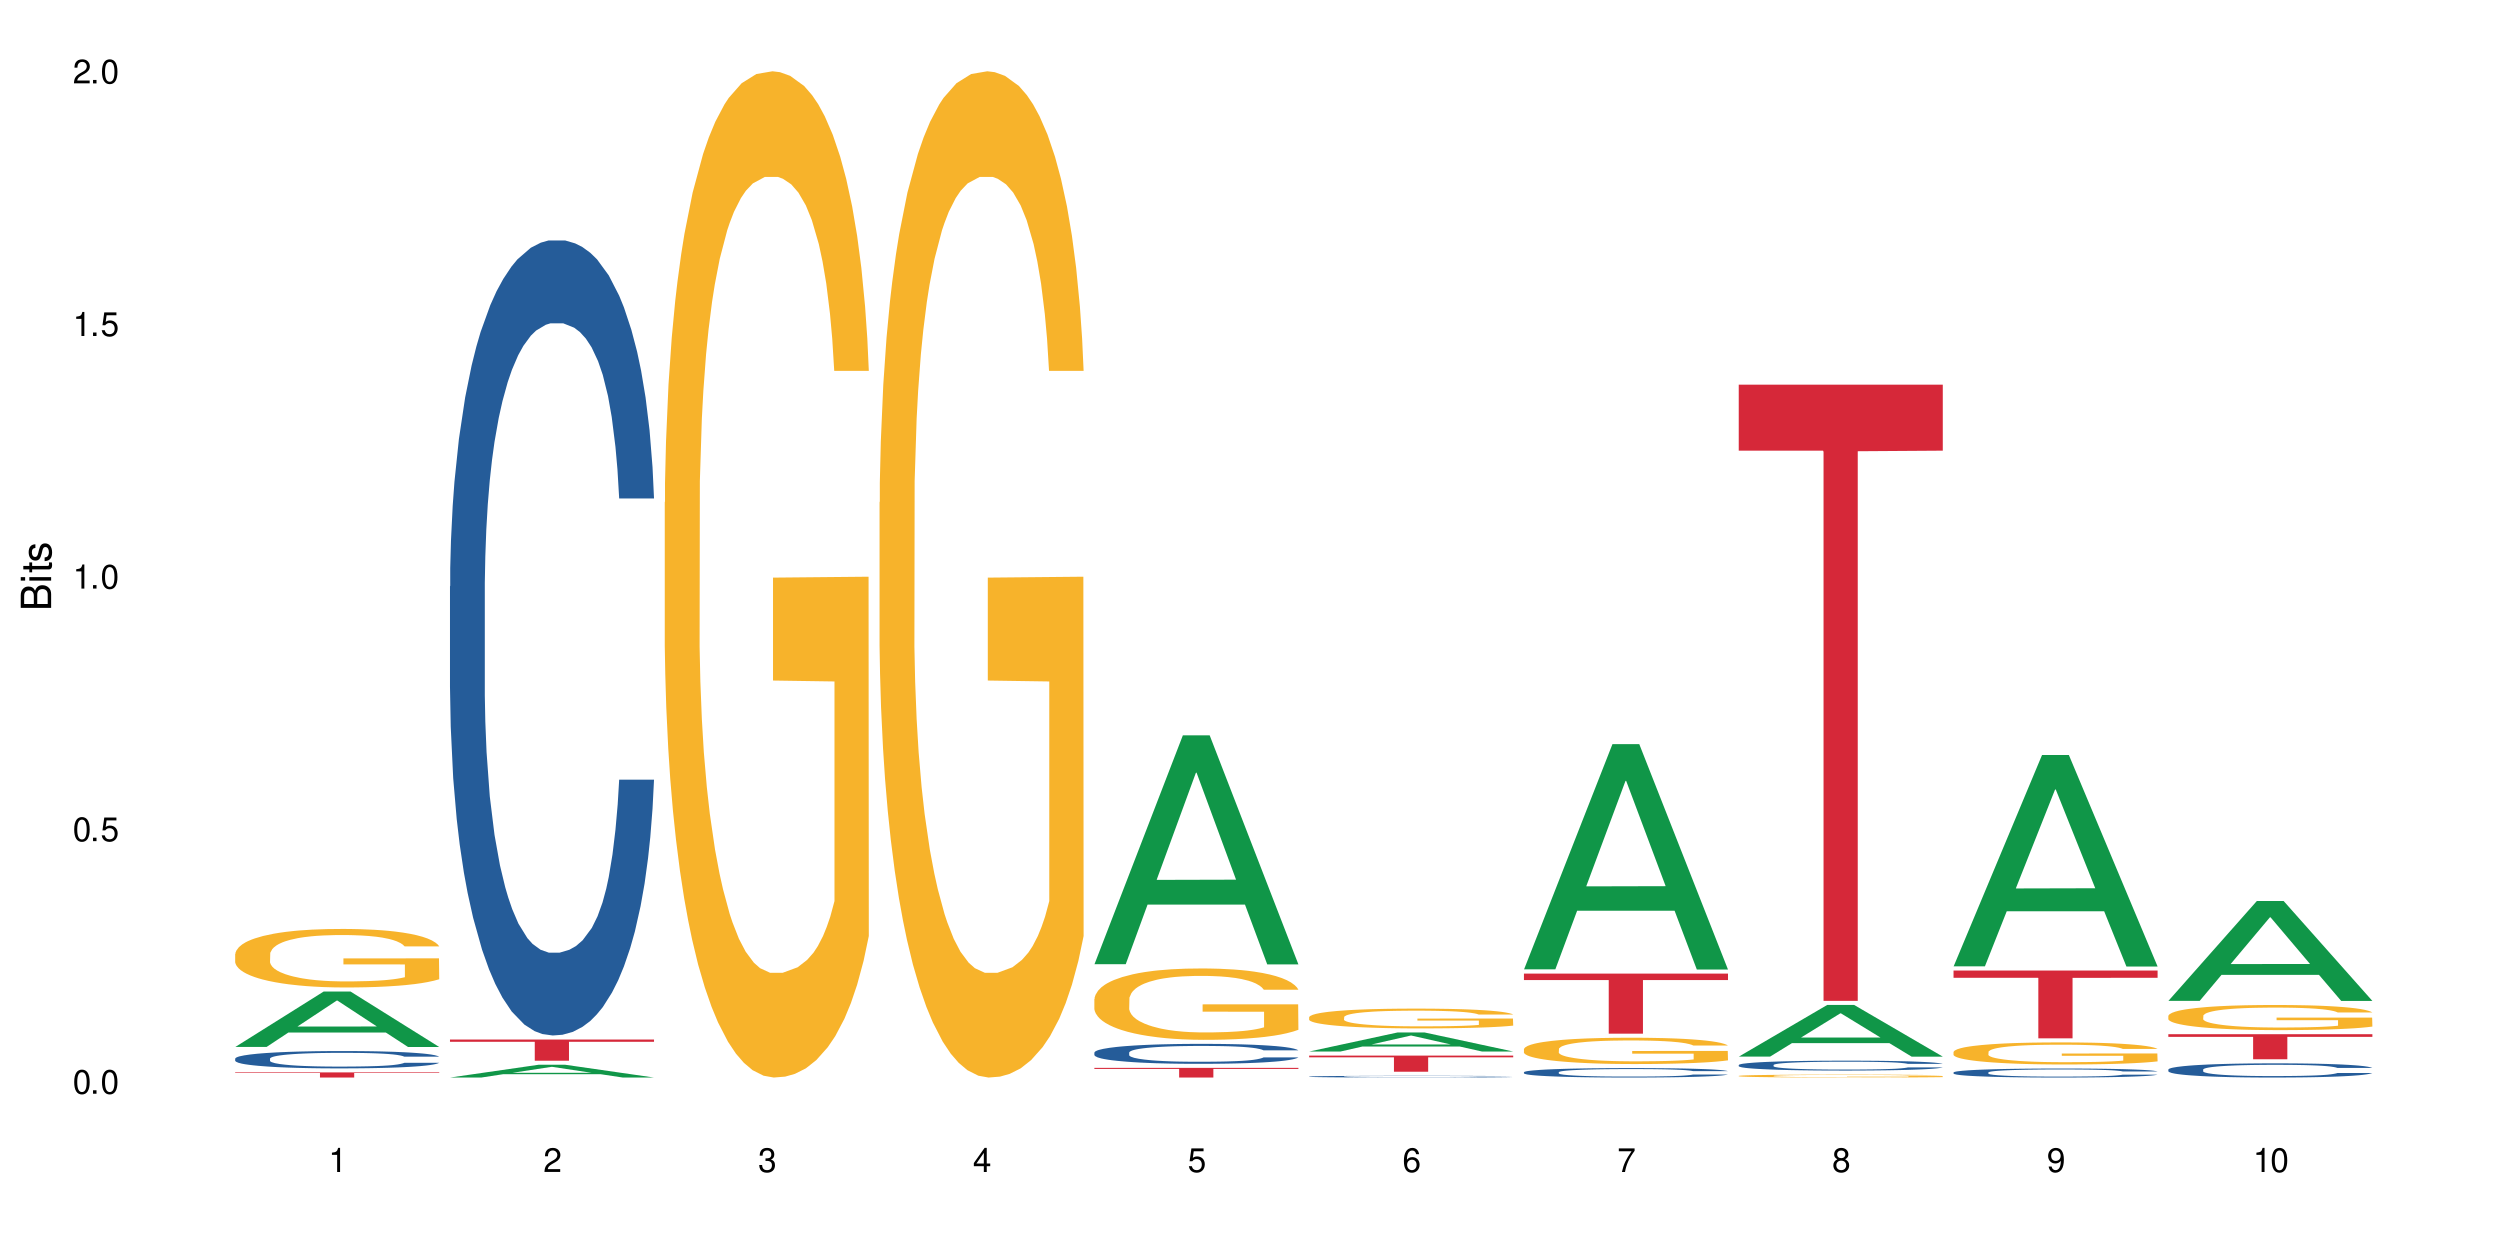 <?xml version="1.0" encoding="UTF-8"?>
<svg xmlns="http://www.w3.org/2000/svg" xmlns:xlink="http://www.w3.org/1999/xlink" width="720" height="360" viewBox="0 0 720 360">
<defs>
<g>
<g id="glyph-0-0">
</g>
<g id="glyph-0-1">
<path d="M 2.641 -6.938 C 2 -6.938 1.422 -6.656 1.078 -6.172 C 0.641 -5.562 0.406 -4.641 0.406 -3.359 C 0.406 -1.016 1.188 0.219 2.641 0.219 C 4.078 0.219 4.859 -1.016 4.859 -3.297 C 4.859 -4.641 4.656 -5.547 4.203 -6.172 C 3.844 -6.656 3.281 -6.938 2.641 -6.938 Z M 2.641 -6.188 C 3.547 -6.188 4 -5.25 4 -3.375 C 4 -1.406 3.562 -0.484 2.625 -0.484 C 1.734 -0.484 1.281 -1.438 1.281 -3.344 C 1.281 -5.25 1.734 -6.188 2.641 -6.188 Z M 2.641 -6.188 "/>
</g>
<g id="glyph-0-2">
<path d="M 1.828 -1 L 0.828 -1 L 0.828 0 L 1.828 0 Z M 1.828 -1 "/>
</g>
<g id="glyph-0-3">
<path d="M 4.562 -6.797 L 1.062 -6.797 L 0.547 -3.094 L 1.328 -3.094 C 1.719 -3.562 2.047 -3.734 2.578 -3.734 C 3.484 -3.734 4.062 -3.109 4.062 -2.094 C 4.062 -1.125 3.484 -0.531 2.578 -0.531 C 1.828 -0.531 1.375 -0.906 1.188 -1.672 L 0.328 -1.672 C 0.453 -1.109 0.547 -0.844 0.75 -0.594 C 1.125 -0.078 1.828 0.219 2.594 0.219 C 3.969 0.219 4.922 -0.781 4.922 -2.219 C 4.922 -3.562 4.031 -4.484 2.719 -4.484 C 2.25 -4.484 1.859 -4.359 1.469 -4.062 L 1.734 -5.969 L 4.562 -5.969 Z M 4.562 -6.797 "/>
</g>
<g id="glyph-0-4">
<path d="M 2.484 -4.938 L 2.484 0 L 3.328 0 L 3.328 -6.938 L 2.766 -6.938 C 2.469 -5.875 2.281 -5.734 0.984 -5.562 L 0.984 -4.938 Z M 2.484 -4.938 "/>
</g>
<g id="glyph-0-5">
<path d="M 4.859 -0.828 L 1.281 -0.828 C 1.359 -1.406 1.672 -1.781 2.5 -2.281 L 3.469 -2.828 C 4.406 -3.344 4.906 -4.062 4.906 -4.906 C 4.906 -5.484 4.672 -6.031 4.266 -6.406 C 3.859 -6.766 3.375 -6.938 2.719 -6.938 C 1.859 -6.938 1.219 -6.625 0.844 -6.031 C 0.609 -5.672 0.5 -5.234 0.484 -4.531 L 1.328 -4.531 C 1.359 -5.016 1.406 -5.281 1.531 -5.516 C 1.75 -5.938 2.188 -6.203 2.703 -6.203 C 3.469 -6.203 4.031 -5.641 4.031 -4.891 C 4.031 -4.344 3.719 -3.859 3.125 -3.516 L 2.234 -3 C 0.812 -2.172 0.406 -1.531 0.328 -0.016 L 4.859 -0.016 Z M 4.859 -0.828 "/>
</g>
<g id="glyph-0-6">
<path d="M 2.125 -3.188 L 2.578 -3.188 C 3.5 -3.188 3.984 -2.766 3.984 -1.922 C 3.984 -1.062 3.469 -0.531 2.594 -0.531 C 1.656 -0.531 1.203 -1 1.156 -2.016 L 0.312 -2.016 C 0.344 -1.453 0.438 -1.094 0.609 -0.781 C 0.953 -0.109 1.625 0.219 2.547 0.219 C 3.953 0.219 4.859 -0.625 4.859 -1.938 C 4.859 -2.828 4.516 -3.297 3.703 -3.594 C 4.344 -3.844 4.656 -4.328 4.656 -5.031 C 4.656 -6.219 3.875 -6.938 2.578 -6.938 C 1.203 -6.938 0.484 -6.172 0.453 -4.703 L 1.297 -4.703 C 1.312 -5.125 1.344 -5.359 1.453 -5.578 C 1.641 -5.969 2.062 -6.203 2.594 -6.203 C 3.344 -6.203 3.797 -5.75 3.797 -5 C 3.797 -4.516 3.609 -4.219 3.25 -4.047 C 3.016 -3.953 2.703 -3.922 2.125 -3.906 Z M 2.125 -3.188 "/>
</g>
<g id="glyph-0-7">
<path d="M 3.141 -1.672 L 3.141 0 L 3.984 0 L 3.984 -1.672 L 4.984 -1.672 L 4.984 -2.438 L 3.984 -2.438 L 3.984 -6.938 L 3.359 -6.938 L 0.266 -2.578 L 0.266 -1.672 Z M 3.141 -2.438 L 1 -2.438 L 3.141 -5.5 Z M 3.141 -2.438 "/>
</g>
<g id="glyph-0-8">
<path d="M 4.781 -5.125 C 4.609 -6.266 3.891 -6.938 2.844 -6.938 C 2.094 -6.938 1.422 -6.578 1.031 -5.953 C 0.594 -5.266 0.406 -4.422 0.406 -3.172 C 0.406 -2 0.578 -1.25 0.984 -0.641 C 1.359 -0.078 1.953 0.219 2.703 0.219 C 3.984 0.219 4.922 -0.75 4.922 -2.094 C 4.922 -3.375 4.062 -4.281 2.844 -4.281 C 2.172 -4.281 1.641 -4.031 1.281 -3.516 C 1.281 -5.234 1.828 -6.188 2.797 -6.188 C 3.391 -6.188 3.797 -5.797 3.938 -5.125 Z M 2.734 -3.531 C 3.547 -3.531 4.062 -2.953 4.062 -2.031 C 4.062 -1.156 3.484 -0.531 2.703 -0.531 C 1.922 -0.531 1.328 -1.188 1.328 -2.078 C 1.328 -2.938 1.906 -3.531 2.734 -3.531 Z M 2.734 -3.531 "/>
</g>
<g id="glyph-0-9">
<path d="M 4.984 -6.797 L 0.438 -6.797 L 0.438 -5.969 L 4.109 -5.969 C 2.5 -3.656 1.828 -2.234 1.328 0 L 2.219 0 C 2.594 -2.172 3.453 -4.047 4.984 -6.094 Z M 4.984 -6.797 "/>
</g>
<g id="glyph-0-10">
<path d="M 3.75 -3.656 C 4.469 -4.094 4.688 -4.438 4.688 -5.078 C 4.688 -6.172 3.844 -6.938 2.641 -6.938 C 1.438 -6.938 0.594 -6.172 0.594 -5.094 C 0.594 -4.438 0.812 -4.094 1.516 -3.656 C 0.734 -3.266 0.359 -2.703 0.359 -1.922 C 0.359 -0.656 1.281 0.219 2.641 0.219 C 3.984 0.219 4.922 -0.656 4.922 -1.922 C 4.922 -2.703 4.531 -3.266 3.75 -3.656 Z M 2.641 -6.188 C 3.359 -6.188 3.812 -5.75 3.812 -5.062 C 3.812 -4.406 3.344 -3.984 2.641 -3.984 C 1.922 -3.984 1.453 -4.406 1.453 -5.078 C 1.453 -5.75 1.922 -6.188 2.641 -6.188 Z M 2.641 -3.266 C 3.484 -3.266 4.062 -2.719 4.062 -1.906 C 4.062 -1.078 3.484 -0.531 2.625 -0.531 C 1.797 -0.531 1.219 -1.094 1.219 -1.906 C 1.219 -2.719 1.781 -3.266 2.641 -3.266 Z M 2.641 -3.266 "/>
</g>
<g id="glyph-0-11">
<path d="M 0.516 -1.578 C 0.672 -0.453 1.406 0.219 2.438 0.219 C 3.188 0.219 3.859 -0.141 4.266 -0.766 C 4.688 -1.453 4.891 -2.297 4.891 -3.547 C 4.891 -4.719 4.703 -5.453 4.312 -6.078 C 3.938 -6.641 3.344 -6.938 2.594 -6.938 C 1.297 -6.938 0.359 -5.969 0.359 -4.625 C 0.359 -3.344 1.234 -2.453 2.453 -2.453 C 3.094 -2.453 3.578 -2.672 4.016 -3.203 C 4 -1.484 3.469 -0.531 2.5 -0.531 C 1.906 -0.531 1.484 -0.906 1.359 -1.578 Z M 2.578 -6.203 C 3.375 -6.203 3.969 -5.531 3.969 -4.641 C 3.969 -3.797 3.391 -3.188 2.547 -3.188 C 1.734 -3.188 1.234 -3.766 1.234 -4.688 C 1.234 -5.562 1.797 -6.203 2.578 -6.203 Z M 2.578 -6.203 "/>
</g>
<g id="glyph-1-0">
</g>
<g id="glyph-1-1">
<path d="M 0 -0.953 L 0 -4.891 C 0 -5.719 -0.234 -6.344 -0.734 -6.797 C -1.188 -7.234 -1.812 -7.469 -2.5 -7.469 C -3.547 -7.469 -4.188 -7 -4.625 -5.875 C -4.984 -6.688 -5.625 -7.094 -6.531 -7.094 C -7.172 -7.094 -7.734 -6.859 -8.141 -6.391 C -8.562 -5.922 -8.75 -5.344 -8.75 -4.5 L -8.75 -0.953 Z M -4.984 -2.062 L -7.766 -2.062 L -7.766 -4.219 C -7.766 -4.844 -7.688 -5.203 -7.453 -5.5 C -7.219 -5.812 -6.859 -5.969 -6.375 -5.969 C -5.891 -5.969 -5.531 -5.812 -5.297 -5.5 C -5.062 -5.203 -4.984 -4.844 -4.984 -4.219 Z M -0.984 -2.062 L -4 -2.062 L -4 -4.781 C -4 -5.766 -3.438 -6.359 -2.484 -6.359 C -1.547 -6.359 -0.984 -5.766 -0.984 -4.781 Z M -0.984 -2.062 "/>
</g>
<g id="glyph-1-2">
<path d="M -6.281 -1.797 L -6.281 -0.797 L 0 -0.797 L 0 -1.797 Z M -8.75 -1.797 L -8.75 -0.797 L -7.484 -0.797 L -7.484 -1.797 Z M -8.75 -1.797 "/>
</g>
<g id="glyph-1-3">
<path d="M -6.281 -3.047 L -6.281 -2.016 L -8.016 -2.016 L -8.016 -1.016 L -6.281 -1.016 L -6.281 -0.172 L -5.469 -0.172 L -5.469 -1.016 L -0.719 -1.016 C -0.078 -1.016 0.281 -1.453 0.281 -2.234 C 0.281 -2.5 0.25 -2.719 0.188 -3.047 L -0.641 -3.047 C -0.609 -2.906 -0.594 -2.766 -0.594 -2.562 C -0.594 -2.141 -0.719 -2.016 -1.156 -2.016 L -5.469 -2.016 L -5.469 -3.047 Z M -6.281 -3.047 "/>
</g>
<g id="glyph-1-4">
<path d="M -4.531 -5.25 C -5.766 -5.25 -6.469 -4.422 -6.469 -2.969 C -6.469 -1.516 -5.719 -0.562 -4.547 -0.562 C -3.562 -0.562 -3.094 -1.062 -2.734 -2.562 L -2.516 -3.484 C -2.344 -4.188 -2.094 -4.469 -1.641 -4.469 C -1.047 -4.469 -0.641 -3.875 -0.641 -3 C -0.641 -2.453 -0.797 -2 -1.062 -1.75 C -1.25 -1.594 -1.422 -1.531 -1.875 -1.469 L -1.875 -0.406 C -0.422 -0.453 0.281 -1.266 0.281 -2.922 C 0.281 -4.5 -0.5 -5.516 -1.719 -5.516 C -2.656 -5.516 -3.172 -4.984 -3.469 -3.734 L -3.703 -2.766 C -3.891 -1.953 -4.156 -1.609 -4.594 -1.609 C -5.188 -1.609 -5.547 -2.125 -5.547 -2.938 C -5.547 -3.75 -5.203 -4.172 -4.531 -4.203 Z M -4.531 -5.25 "/>
</g>
</g>
</defs>
<rect x="-72" y="-36" width="864" height="432" fill="rgb(100%, 100%, 100%)" fill-opacity="1"/>
<path fill-rule="nonzero" fill="rgb(6.275%, 58.824%, 28.235%)" fill-opacity="1" d="M 67.73 301.523 L 67.793 301.512 L 93.223 285.559 L 100.945 285.559 L 126.5 301.539 L 117.52 301.539 L 111.117 297.367 L 83.051 297.367 L 76.773 301.523 L 67.73 301.523 L 85.75 295.645 L 108.543 295.629 L 97.176 288.168 L 97.051 288.156 L 96.926 288.199 L 85.688 295.629 L 85.75 295.645 Z M 67.73 301.523 "/>
<path fill-rule="nonzero" fill="rgb(14.51%, 36.078%, 60%)" fill-opacity="1" d="M 67.73 304.875 L 67.801 304.871 L 67.801 304.762 L 68.02 304.59 L 68.52 304.367 L 69.02 304.219 L 70.312 303.949 L 72.102 303.688 L 73.965 303.488 L 75.328 303.371 L 76.547 303.277 L 79.34 303.109 L 81.133 303.023 L 83.066 302.945 L 85.434 302.867 L 87.152 302.824 L 91.023 302.75 L 93.891 302.719 L 96.113 302.703 L 100.914 302.703 L 103.781 302.723 L 105.859 302.746 L 108.152 302.781 L 110.086 302.824 L 113.457 302.922 L 116.465 303.051 L 117.828 303.125 L 119.977 303.266 L 121.625 303.402 L 122.773 303.52 L 124.062 303.688 L 125.207 303.895 L 126.07 304.129 L 126.5 304.324 L 116.465 304.324 L 115.965 304.141 L 115.391 304 L 114.316 303.812 L 113.238 303.68 L 111.734 303.547 L 110.375 303.461 L 108.512 303.375 L 106.863 303.32 L 105.141 303.277 L 103.492 303.25 L 100.34 303.223 L 96.684 303.223 L 95.324 303.234 L 92.527 303.27 L 91.023 303.301 L 88.871 303.367 L 87.367 303.426 L 85.578 303.516 L 84.359 303.594 L 82.852 303.711 L 81.777 303.816 L 80.559 303.969 L 79.844 304.082 L 79.199 304.211 L 78.625 304.359 L 78.195 304.52 L 77.906 304.688 L 77.766 304.852 L 77.766 305.559 L 77.906 305.723 L 78.266 305.914 L 79.199 306.195 L 80.559 306.438 L 82.137 306.629 L 83.641 306.766 L 84.5 306.828 L 85.648 306.902 L 87.441 306.992 L 90.02 307.082 L 91.523 307.121 L 93.816 307.156 L 96.184 307.176 L 99.336 307.176 L 102.133 307.156 L 103.996 307.133 L 105.93 307.098 L 108.582 307.02 L 110.23 306.945 L 111.664 306.859 L 112.738 306.773 L 113.457 306.699 L 114.531 306.559 L 115.391 306.402 L 116.035 306.242 L 116.465 306.09 L 126.5 306.09 L 126.07 306.27 L 125.422 306.449 L 124.777 306.582 L 123.777 306.742 L 122.629 306.883 L 120.98 307.043 L 119.617 307.148 L 117.828 307.262 L 116.18 307.348 L 114.387 307.426 L 111.734 307.516 L 110.016 307.562 L 108.152 307.602 L 105.93 307.641 L 103.137 307.672 L 100.125 307.691 L 97.328 307.695 L 94.32 307.688 L 92.098 307.668 L 89.16 307.625 L 85.504 307.543 L 82.852 307.457 L 80.773 307.371 L 78.984 307.281 L 76.977 307.156 L 74.395 306.957 L 72.82 306.801 L 71.746 306.672 L 70.527 306.496 L 69.664 306.336 L 68.664 306.078 L 67.945 305.758 L 67.73 305.504 Z M 67.73 304.875 "/>
<path fill-rule="nonzero" fill="rgb(96.863%, 70.196%, 16.863%)" fill-opacity="1" d="M 67.73 274.758 L 67.801 274.742 L 67.801 274.434 L 68.09 273.738 L 68.805 272.785 L 69.738 272 L 70.742 271.383 L 71.387 271.059 L 72.461 270.598 L 73.395 270.262 L 75.758 269.566 L 78.77 268.922 L 80.418 268.645 L 82.281 268.383 L 84.93 268.09 L 86.148 267.98 L 89.875 267.734 L 94.105 267.582 L 98.762 267.535 L 100.914 267.551 L 103.852 267.613 L 107.863 267.781 L 110.16 267.934 L 111.949 268.09 L 113.812 268.289 L 116.105 268.598 L 118.258 268.965 L 119.977 269.336 L 121.695 269.797 L 123.129 270.289 L 124.348 270.828 L 125.422 271.477 L 126.07 272.016 L 126.5 272.555 L 116.535 272.555 L 115.965 272.016 L 115.32 271.598 L 114.242 271.09 L 113.168 270.723 L 112.094 270.43 L 110.086 270.027 L 108.367 269.781 L 106.215 269.566 L 104.137 269.43 L 101.773 269.336 L 100.34 269.305 L 96.543 269.305 L 93.102 269.414 L 91.094 269.535 L 89.66 269.66 L 87.656 269.891 L 86.438 270.074 L 85.719 270.199 L 83.57 270.676 L 82.137 271.105 L 81.348 271.398 L 80.344 271.859 L 79.629 272.277 L 78.84 272.895 L 78.41 273.355 L 77.836 274.402 L 77.766 277.172 L 77.98 277.758 L 78.41 278.391 L 78.984 278.945 L 79.844 279.527 L 80.703 279.977 L 82.207 280.578 L 83.496 280.977 L 84.5 281.238 L 86.438 281.652 L 87.227 281.793 L 89.09 282.07 L 91.023 282.285 L 93.387 282.469 L 95.18 282.562 L 98.047 282.641 L 101.703 282.641 L 106 282.547 L 108.727 282.426 L 110.59 282.301 L 111.809 282.191 L 113.312 282.023 L 114.387 281.871 L 115.391 281.699 L 116.609 281.438 L 116.609 277.758 L 98.906 277.742 L 98.906 276.02 L 126.426 276.004 L 126.5 282.023 L 124.992 282.438 L 123.129 282.84 L 121.34 283.148 L 119.477 283.41 L 116.824 283.703 L 114.672 283.887 L 111.375 284.102 L 108.367 284.242 L 105.215 284.332 L 102.418 284.379 L 99.121 284.395 L 96.184 284.363 L 93.031 284.273 L 90.52 284.148 L 88.227 283.996 L 85.934 283.793 L 83.066 283.473 L 81.203 283.211 L 79.27 282.887 L 77.336 282.5 L 75.613 282.086 L 74.469 281.762 L 73.32 281.391 L 72.102 280.93 L 70.957 280.406 L 70.098 279.93 L 69.309 279.391 L 68.734 278.883 L 68.16 278.191 L 67.875 277.637 L 67.73 277.156 Z M 67.73 274.758 "/>
<path fill-rule="nonzero" fill="rgb(83.922%, 15.686%, 22.353%)" fill-opacity="1" d="M 67.73 308.859 L 126.5 308.859 L 126.5 309.016 L 102.008 309.02 L 102.008 310.332 L 92.152 310.332 L 92.152 309.02 L 92.008 309.016 L 67.73 309.016 Z M 67.73 308.859 "/>
<path fill-rule="nonzero" fill="rgb(6.275%, 58.824%, 28.235%)" fill-opacity="1" d="M 129.594 310.328 L 129.656 310.324 L 155.082 306.652 L 162.805 306.652 L 188.359 310.332 L 179.383 310.332 L 172.977 309.371 L 144.91 309.371 L 138.633 310.328 L 129.594 310.328 L 147.613 308.973 L 170.402 308.969 L 159.039 307.254 L 158.914 307.25 L 158.789 307.262 L 147.547 308.969 L 147.613 308.973 Z M 129.594 310.328 "/>
<path fill-rule="nonzero" fill="rgb(14.51%, 36.078%, 60%)" fill-opacity="1" d="M 129.594 168.879 L 129.664 168.668 L 129.664 163.645 L 129.879 155.691 L 130.379 145.648 L 130.883 138.742 L 132.172 126.391 L 133.965 114.461 L 135.828 105.254 L 137.188 99.812 L 138.406 95.625 L 141.203 87.883 L 142.992 83.906 L 144.93 80.348 L 147.293 76.789 L 149.016 74.695 L 152.883 71.348 L 155.75 69.883 L 157.973 69.254 L 162.773 69.254 L 165.641 70.094 L 167.719 71.141 L 170.012 72.812 L 171.949 74.695 L 175.316 79.301 L 178.324 85.16 L 179.688 88.512 L 181.836 95 L 183.484 101.277 L 184.633 106.719 L 185.922 114.461 L 187.07 123.879 L 187.93 134.555 L 188.359 143.555 L 178.324 143.555 L 177.824 135.184 L 177.25 128.695 L 176.176 120.113 L 175.102 114.043 L 173.598 107.973 L 172.234 103.996 L 170.371 100.02 L 168.723 97.512 L 167.004 95.625 L 165.355 94.371 L 162.199 93.113 L 158.547 93.113 L 157.184 93.535 L 154.391 95.207 L 152.883 96.672 L 150.734 99.602 L 149.23 102.324 L 147.438 106.508 L 146.219 110.066 L 144.715 115.508 L 143.641 120.324 L 142.422 127.23 L 141.703 132.461 L 141.059 138.32 L 140.484 145.227 L 140.055 152.555 L 139.77 160.297 L 139.625 167.832 L 139.625 200.273 L 139.77 207.805 L 140.129 216.598 L 141.059 229.363 L 142.422 240.457 L 143.996 249.246 L 145.504 255.523 L 146.363 258.453 L 147.508 261.805 L 149.301 265.988 L 151.879 270.176 L 153.387 271.852 L 155.68 273.523 L 158.043 274.359 L 161.199 274.359 L 163.992 273.523 L 165.855 272.477 L 167.789 270.805 L 170.441 267.246 L 172.09 263.898 L 173.523 259.922 L 174.598 255.945 L 175.316 252.594 L 176.391 246.105 L 177.25 238.992 L 177.895 231.664 L 178.324 224.551 L 188.359 224.551 L 187.93 232.922 L 187.285 241.082 L 186.641 247.152 L 185.637 254.477 L 184.488 260.965 L 182.84 268.293 L 181.48 273.105 L 179.688 278.336 L 178.039 282.312 L 176.246 285.871 L 173.598 290.059 L 171.875 292.152 L 170.012 294.035 L 167.789 295.707 L 164.996 297.176 L 161.984 298.012 L 159.191 298.219 L 156.18 297.801 L 153.957 296.965 L 151.02 295.082 L 147.367 291.312 L 144.715 287.336 L 142.637 283.359 L 140.844 279.176 L 138.836 273.523 L 136.258 264.316 L 134.68 257.199 L 133.605 251.34 L 132.387 243.176 L 131.527 235.852 L 130.523 224.133 L 129.809 209.273 L 129.594 197.762 Z M 129.594 168.879 "/>
<path fill-rule="nonzero" fill="rgb(83.922%, 15.686%, 22.353%)" fill-opacity="1" d="M 129.594 299.383 L 188.359 299.383 L 188.359 300.039 L 163.867 300.043 L 163.867 305.488 L 154.012 305.488 L 154.012 300.051 L 153.871 300.039 L 129.594 300.039 Z M 129.594 299.383 "/>
<path fill-rule="nonzero" fill="rgb(96.863%, 70.196%, 16.863%)" fill-opacity="1" d="M 191.453 144.652 L 191.523 144.387 L 191.523 139.094 L 191.812 127.184 L 192.527 110.777 L 193.461 97.277 L 194.461 86.691 L 195.109 81.133 L 196.184 73.195 L 197.113 67.371 L 199.48 55.461 L 202.488 44.348 L 204.137 39.582 L 206 35.082 L 208.652 30.055 L 209.871 28.203 L 213.598 23.965 L 217.828 21.32 L 222.484 20.527 L 224.637 20.789 L 227.574 21.848 L 231.586 24.762 L 233.879 27.406 L 235.672 30.055 L 237.535 33.496 L 239.828 38.789 L 241.98 45.141 L 243.699 51.492 L 245.418 59.43 L 246.852 67.902 L 248.07 77.164 L 249.145 88.281 L 249.789 97.543 L 250.219 106.805 L 240.258 106.805 L 239.684 97.543 L 239.039 90.398 L 237.965 81.664 L 236.891 75.312 L 235.816 70.281 L 233.809 63.402 L 232.09 59.168 L 229.938 55.461 L 227.859 53.078 L 225.496 51.492 L 224.062 50.961 L 220.262 50.961 L 216.824 52.816 L 214.816 54.934 L 213.383 57.051 L 211.375 61.02 L 210.156 64.195 L 209.441 66.312 L 207.293 74.516 L 205.859 81.93 L 205.07 86.957 L 204.066 94.898 L 203.348 102.043 L 202.562 112.629 L 202.133 120.57 L 201.559 138.566 L 201.484 186.207 L 201.703 196.262 L 202.133 207.113 L 202.703 216.641 L 203.566 226.699 L 204.426 234.375 L 205.93 244.695 L 207.219 251.578 L 208.223 256.078 L 210.156 263.223 L 210.945 265.605 L 212.809 270.367 L 214.746 274.074 L 217.109 277.25 L 218.902 278.836 L 221.77 280.16 L 225.422 280.16 L 229.723 278.574 L 232.445 276.457 L 234.309 274.34 L 235.527 272.484 L 237.035 269.574 L 238.109 266.926 L 239.113 264.016 L 240.332 259.516 L 240.332 196.262 L 222.629 195.996 L 222.629 166.355 L 250.148 166.09 L 250.219 269.574 L 248.715 276.719 L 246.852 283.602 L 245.059 288.895 L 243.195 293.395 L 240.547 298.422 L 238.395 301.598 L 235.098 305.305 L 232.09 307.688 L 228.934 309.273 L 226.141 310.066 L 222.844 310.332 L 219.906 309.805 L 216.75 308.215 L 214.242 306.098 L 211.949 303.453 L 209.656 300.012 L 206.789 294.453 L 204.926 289.953 L 202.992 284.395 L 201.055 277.777 L 199.336 270.633 L 198.191 265.074 L 197.043 258.723 L 195.824 250.781 L 194.68 241.785 L 193.816 233.578 L 193.031 224.316 L 192.457 215.582 L 191.883 203.672 L 191.598 194.145 L 191.453 185.941 Z M 191.453 144.652 "/>
<path fill-rule="nonzero" fill="rgb(96.863%, 70.196%, 16.863%)" fill-opacity="1" d="M 253.312 144.652 L 253.387 144.387 L 253.387 139.094 L 253.672 127.184 L 254.387 110.777 L 255.32 97.277 L 256.324 86.691 L 256.969 81.133 L 258.043 73.195 L 258.977 67.371 L 261.34 55.461 L 264.352 44.348 L 266 39.582 L 267.863 35.082 L 270.516 30.055 L 271.73 28.203 L 275.461 23.965 L 279.688 21.32 L 284.348 20.527 L 286.496 20.789 L 289.434 21.848 L 293.449 24.762 L 295.742 27.406 L 297.531 30.055 L 299.395 33.496 L 301.691 38.789 L 303.84 45.141 L 305.559 51.492 L 307.281 59.43 L 308.715 67.902 L 309.93 77.164 L 311.008 88.281 L 311.652 97.543 L 312.082 106.805 L 302.121 106.805 L 301.547 97.543 L 300.902 90.398 L 299.824 81.664 L 298.75 75.312 L 297.676 70.281 L 295.668 63.402 L 293.949 59.168 L 291.801 55.461 L 289.723 53.078 L 287.355 51.492 L 285.922 50.961 L 282.125 50.961 L 278.684 52.816 L 276.676 54.934 L 275.242 57.051 L 273.238 61.02 L 272.02 64.195 L 271.301 66.312 L 269.152 74.516 L 267.719 81.93 L 266.93 86.957 L 265.926 94.898 L 265.211 102.043 L 264.422 112.629 L 263.992 120.57 L 263.418 138.566 L 263.348 186.207 L 263.562 196.262 L 263.992 207.113 L 264.566 216.641 L 265.426 226.699 L 266.285 234.375 L 267.789 244.695 L 269.082 251.578 L 270.082 256.078 L 272.02 263.223 L 272.809 265.605 L 274.672 270.367 L 276.605 274.074 L 278.973 277.25 L 280.762 278.836 L 283.629 280.16 L 287.285 280.16 L 291.586 278.574 L 294.309 276.457 L 296.172 274.34 L 297.391 272.484 L 298.895 269.574 L 299.969 266.926 L 300.973 264.016 L 302.191 259.516 L 302.191 196.262 L 284.488 195.996 L 284.488 166.355 L 312.008 166.09 L 312.082 269.574 L 310.578 276.719 L 308.715 283.602 L 306.922 288.895 L 305.059 293.395 L 302.406 298.422 L 300.258 301.598 L 296.961 305.305 L 293.949 307.688 L 290.797 309.273 L 288 310.066 L 284.703 310.332 L 281.766 309.805 L 278.613 308.215 L 276.105 306.098 L 273.812 303.453 L 271.516 300.012 L 268.652 294.453 L 266.789 289.953 L 264.852 284.395 L 262.918 277.777 L 261.195 270.633 L 260.051 265.074 L 258.902 258.723 L 257.684 250.781 L 256.539 241.785 L 255.68 233.578 L 254.891 224.316 L 254.316 215.582 L 253.742 203.672 L 253.457 194.145 L 253.312 185.941 Z M 253.312 144.652 "/>
<path fill-rule="nonzero" fill="rgb(6.275%, 58.824%, 28.235%)" fill-opacity="1" d="M 315.176 277.688 L 315.238 277.629 L 340.664 211.777 L 348.387 211.777 L 373.941 277.75 L 364.965 277.75 L 358.559 260.531 L 330.496 260.531 L 324.215 277.688 L 315.176 277.688 L 333.195 253.406 L 355.984 253.344 L 344.621 222.559 L 344.496 222.496 L 344.371 222.68 L 333.133 253.344 L 333.195 253.406 Z M 315.176 277.688 "/>
<path fill-rule="nonzero" fill="rgb(14.51%, 36.078%, 60%)" fill-opacity="1" d="M 315.176 303.137 L 315.246 303.133 L 315.246 303.004 L 315.461 302.805 L 315.961 302.555 L 316.465 302.379 L 317.754 302.07 L 319.547 301.77 L 321.41 301.539 L 322.77 301.402 L 323.988 301.297 L 326.785 301.102 L 328.578 301.004 L 330.512 300.914 L 332.875 300.824 L 334.598 300.773 L 338.465 300.688 L 341.332 300.652 L 343.555 300.637 L 348.355 300.637 L 351.223 300.656 L 353.301 300.684 L 355.594 300.727 L 357.531 300.773 L 360.898 300.887 L 363.91 301.035 L 365.27 301.121 L 367.422 301.281 L 369.07 301.441 L 370.215 301.578 L 371.504 301.77 L 372.652 302.008 L 373.512 302.273 L 373.941 302.5 L 363.91 302.5 L 363.406 302.289 L 362.832 302.129 L 361.758 301.914 L 360.684 301.762 L 359.18 301.609 L 357.816 301.508 L 355.953 301.41 L 354.305 301.344 L 352.586 301.297 L 350.938 301.266 L 347.785 301.234 L 344.129 301.234 L 342.766 301.246 L 339.973 301.289 L 338.465 301.324 L 336.316 301.398 L 334.812 301.465 L 333.02 301.57 L 331.801 301.66 L 330.297 301.797 L 329.223 301.918 L 328.004 302.09 L 327.285 302.223 L 326.641 302.371 L 326.066 302.543 L 325.637 302.727 L 325.352 302.922 L 325.207 303.109 L 325.207 303.926 L 325.352 304.113 L 325.711 304.336 L 326.641 304.656 L 328.004 304.934 L 329.578 305.152 L 331.086 305.312 L 331.945 305.387 L 333.09 305.469 L 334.883 305.574 L 337.465 305.68 L 338.969 305.723 L 341.262 305.762 L 343.625 305.785 L 346.781 305.785 L 349.574 305.762 L 351.438 305.738 L 353.375 305.695 L 356.023 305.605 L 357.672 305.523 L 359.105 305.422 L 360.184 305.32 L 360.898 305.238 L 361.973 305.074 L 362.832 304.898 L 363.48 304.711 L 363.91 304.535 L 373.941 304.535 L 373.512 304.746 L 372.867 304.949 L 372.223 305.102 L 371.219 305.285 L 370.07 305.449 L 368.422 305.633 L 367.062 305.754 L 365.27 305.883 L 363.621 305.984 L 361.832 306.074 L 359.18 306.18 L 357.457 306.23 L 355.594 306.277 L 353.375 306.32 L 350.578 306.355 L 347.57 306.379 L 344.773 306.383 L 341.762 306.371 L 339.543 306.352 L 336.602 306.305 L 332.949 306.211 L 330.297 306.109 L 328.219 306.012 L 326.426 305.906 L 324.418 305.762 L 321.84 305.531 L 320.262 305.355 L 319.188 305.207 L 317.969 305 L 317.109 304.816 L 316.105 304.523 L 315.391 304.152 L 315.176 303.863 Z M 315.176 303.137 "/>
<path fill-rule="nonzero" fill="rgb(96.863%, 70.196%, 16.863%)" fill-opacity="1" d="M 315.176 287.719 L 315.246 287.699 L 315.246 287.324 L 315.531 286.48 L 316.25 285.316 L 317.18 284.359 L 318.184 283.609 L 318.828 283.215 L 319.906 282.652 L 320.836 282.238 L 323.203 281.395 L 326.211 280.605 L 327.859 280.266 L 329.723 279.949 L 332.375 279.59 L 333.594 279.461 L 337.32 279.16 L 341.547 278.973 L 346.207 278.914 L 348.355 278.934 L 351.297 279.008 L 355.309 279.215 L 357.602 279.402 L 359.395 279.59 L 361.258 279.836 L 363.551 280.211 L 365.699 280.66 L 367.422 281.113 L 369.141 281.676 L 370.574 282.277 L 371.793 282.934 L 372.867 283.723 L 373.512 284.379 L 373.941 285.035 L 363.98 285.035 L 363.406 284.379 L 362.762 283.871 L 361.688 283.25 L 360.613 282.801 L 359.535 282.445 L 357.531 281.957 L 355.809 281.656 L 353.66 281.395 L 351.582 281.223 L 349.215 281.113 L 347.785 281.074 L 343.984 281.074 L 340.547 281.207 L 338.539 281.355 L 337.105 281.508 L 335.098 281.789 L 333.879 282.012 L 333.164 282.164 L 331.012 282.746 L 329.578 283.27 L 328.793 283.629 L 327.789 284.191 L 327.07 284.699 L 326.281 285.449 L 325.852 286.012 L 325.281 287.289 L 325.207 290.668 L 325.422 291.379 L 325.852 292.152 L 326.426 292.828 L 327.285 293.539 L 328.145 294.086 L 329.652 294.816 L 330.941 295.305 L 331.945 295.625 L 333.879 296.129 L 334.668 296.301 L 336.531 296.637 L 338.465 296.898 L 340.832 297.125 L 342.625 297.238 L 345.488 297.332 L 349.145 297.332 L 353.445 297.219 L 356.168 297.07 L 358.031 296.918 L 359.25 296.789 L 360.754 296.582 L 361.832 296.395 L 362.832 296.188 L 364.051 295.867 L 364.051 291.379 L 346.352 291.363 L 346.352 289.258 L 373.871 289.242 L 373.941 296.582 L 372.438 297.086 L 370.574 297.574 L 368.781 297.953 L 366.918 298.27 L 364.266 298.629 L 362.117 298.852 L 358.82 299.117 L 355.809 299.285 L 352.656 299.398 L 349.863 299.453 L 346.566 299.473 L 343.625 299.434 L 340.473 299.32 L 337.965 299.172 L 335.672 298.984 L 333.379 298.738 L 330.512 298.344 L 328.648 298.027 L 326.715 297.633 L 324.777 297.164 L 323.059 296.656 L 321.91 296.262 L 320.766 295.812 L 319.547 295.25 L 318.398 294.609 L 317.539 294.027 L 316.75 293.371 L 316.18 292.75 L 315.605 291.906 L 315.316 291.23 L 315.176 290.648 Z M 315.176 287.719 "/>
<path fill-rule="nonzero" fill="rgb(83.922%, 15.686%, 22.353%)" fill-opacity="1" d="M 315.176 307.547 L 373.941 307.547 L 373.941 307.844 L 349.449 307.848 L 349.449 310.332 L 339.594 310.332 L 339.594 307.852 L 339.453 307.844 L 315.176 307.844 Z M 315.176 307.547 "/>
<path fill-rule="nonzero" fill="rgb(6.275%, 58.824%, 28.235%)" fill-opacity="1" d="M 377.035 302.836 L 377.098 302.832 L 402.527 297.344 L 410.25 297.344 L 435.805 302.84 L 426.824 302.84 L 420.422 301.406 L 392.355 301.406 L 386.078 302.836 L 377.035 302.836 L 395.055 300.812 L 417.848 300.809 L 406.48 298.242 L 406.355 298.238 L 406.23 298.254 L 394.992 300.809 L 395.055 300.812 Z M 377.035 302.836 "/>
<path fill-rule="nonzero" fill="rgb(14.51%, 36.078%, 60%)" fill-opacity="1" d="M 377.035 310.051 L 377.105 310.051 L 377.105 310.039 L 377.32 310.02 L 377.824 310 L 378.324 309.984 L 379.617 309.957 L 381.406 309.93 L 383.27 309.91 L 384.633 309.898 L 385.852 309.891 L 388.645 309.871 L 390.438 309.863 L 392.371 309.855 L 394.738 309.848 L 396.457 309.844 L 400.328 309.836 L 403.195 309.832 L 413.086 309.832 L 415.164 309.836 L 417.457 309.84 L 419.391 309.844 L 422.758 309.852 L 425.77 309.867 L 427.133 309.875 L 429.281 309.887 L 430.93 309.902 L 432.078 309.914 L 433.367 309.93 L 434.512 309.949 L 435.375 309.973 L 435.805 309.992 L 425.77 309.992 L 425.27 309.977 L 424.695 309.961 L 423.621 309.941 L 422.543 309.93 L 421.039 309.918 L 419.68 309.906 L 417.816 309.898 L 416.168 309.895 L 414.445 309.891 L 412.797 309.887 L 409.645 309.883 L 404.629 309.883 L 401.832 309.887 L 400.328 309.891 L 398.176 309.898 L 396.672 309.902 L 394.879 309.914 L 393.664 309.922 L 392.156 309.934 L 391.082 309.941 L 389.863 309.957 L 389.148 309.969 L 388.504 309.984 L 387.93 309.996 L 387.5 310.016 L 387.211 310.031 L 387.07 310.047 L 387.07 310.117 L 387.211 310.133 L 387.57 310.152 L 388.504 310.184 L 389.863 310.207 L 391.441 310.227 L 392.945 310.238 L 393.805 310.246 L 394.953 310.254 L 396.742 310.262 L 399.324 310.27 L 400.828 310.273 L 403.121 310.277 L 405.488 310.281 L 408.641 310.281 L 411.438 310.277 L 413.301 310.277 L 415.234 310.273 L 417.887 310.266 L 419.535 310.258 L 420.969 310.25 L 422.043 310.238 L 422.758 310.234 L 423.836 310.219 L 424.695 310.203 L 425.34 310.188 L 425.77 310.172 L 435.805 310.172 L 435.375 310.191 L 434.727 310.207 L 434.082 310.223 L 433.078 310.238 L 431.934 310.25 L 430.285 310.266 L 428.922 310.277 L 427.133 310.289 L 425.484 310.297 L 423.691 310.305 L 421.039 310.316 L 419.32 310.32 L 417.457 310.324 L 415.234 310.328 L 412.438 310.332 L 403.625 310.332 L 401.402 310.328 L 398.465 310.324 L 394.809 310.316 L 392.156 310.309 L 390.078 310.301 L 388.289 310.289 L 386.281 310.277 L 383.699 310.258 L 382.125 310.242 L 381.047 310.23 L 379.832 310.211 L 378.969 310.195 L 377.969 310.172 L 377.25 310.137 L 377.035 310.113 Z M 377.035 310.051 "/>
<path fill-rule="nonzero" fill="rgb(96.863%, 70.196%, 16.863%)" fill-opacity="1" d="M 377.035 292.922 L 377.105 292.914 L 377.105 292.812 L 377.395 292.578 L 378.109 292.254 L 379.043 291.988 L 380.047 291.781 L 380.691 291.672 L 381.766 291.516 L 382.695 291.398 L 385.062 291.164 L 388.07 290.945 L 389.719 290.852 L 391.582 290.766 L 394.234 290.664 L 395.453 290.629 L 399.18 290.547 L 403.41 290.492 L 408.066 290.477 L 410.219 290.484 L 413.156 290.504 L 417.168 290.562 L 419.461 290.613 L 421.254 290.664 L 423.117 290.734 L 425.41 290.836 L 427.562 290.961 L 429.281 291.086 L 431 291.242 L 432.434 291.41 L 433.652 291.594 L 434.727 291.812 L 435.375 291.992 L 435.805 292.176 L 425.84 292.176 L 425.27 291.992 L 424.621 291.852 L 423.547 291.68 L 422.473 291.555 L 421.398 291.457 L 419.391 291.32 L 417.672 291.238 L 415.52 291.164 L 413.441 291.117 L 411.078 291.086 L 409.645 291.078 L 405.848 291.078 L 402.406 291.113 L 400.398 291.156 L 398.965 291.195 L 396.961 291.273 L 395.742 291.336 L 395.023 291.379 L 392.875 291.539 L 391.441 291.688 L 390.652 291.785 L 389.648 291.941 L 388.934 292.082 L 388.145 292.289 L 387.715 292.445 L 387.141 292.801 L 387.07 293.738 L 387.285 293.938 L 387.715 294.148 L 388.289 294.336 L 389.148 294.535 L 390.008 294.688 L 391.512 294.891 L 392.801 295.023 L 393.805 295.113 L 395.742 295.254 L 396.527 295.301 L 398.391 295.395 L 400.328 295.469 L 402.691 295.531 L 404.484 295.562 L 407.352 295.586 L 411.008 295.586 L 415.305 295.555 L 418.031 295.516 L 419.895 295.473 L 421.109 295.438 L 422.617 295.379 L 423.691 295.328 L 424.695 295.27 L 425.914 295.18 L 425.914 293.938 L 408.211 293.93 L 408.211 293.348 L 435.73 293.344 L 435.805 295.379 L 434.297 295.52 L 432.434 295.656 L 430.645 295.758 L 428.781 295.848 L 426.129 295.945 L 423.977 296.008 L 420.68 296.082 L 417.672 296.129 L 414.52 296.16 L 411.723 296.176 L 408.426 296.18 L 405.488 296.172 L 402.336 296.141 L 399.824 296.098 L 397.531 296.047 L 395.238 295.977 L 392.371 295.867 L 390.508 295.781 L 388.574 295.672 L 386.641 295.539 L 384.918 295.398 L 383.773 295.289 L 382.625 295.164 L 381.406 295.008 L 380.262 294.832 L 379.398 294.672 L 378.613 294.488 L 378.039 294.316 L 377.465 294.082 L 377.18 293.895 L 377.035 293.734 Z M 377.035 292.922 "/>
<path fill-rule="nonzero" fill="rgb(83.922%, 15.686%, 22.353%)" fill-opacity="1" d="M 377.035 304.004 L 435.805 304.004 L 435.805 304.504 L 411.312 304.508 L 411.312 308.668 L 401.457 308.668 L 401.457 304.512 L 401.312 304.504 L 377.035 304.504 Z M 377.035 304.004 "/>
<path fill-rule="nonzero" fill="rgb(6.275%, 58.824%, 28.235%)" fill-opacity="1" d="M 438.895 279.172 L 438.957 279.109 L 464.387 214.309 L 472.109 214.309 L 497.664 279.234 L 488.688 279.234 L 482.281 262.285 L 454.215 262.285 L 447.938 279.172 L 438.895 279.172 L 456.914 255.273 L 479.707 255.215 L 468.344 224.918 L 468.219 224.855 L 468.09 225.039 L 456.852 255.215 L 456.914 255.273 Z M 438.895 279.172 "/>
<path fill-rule="nonzero" fill="rgb(14.51%, 36.078%, 60%)" fill-opacity="1" d="M 438.895 308.793 L 438.969 308.793 L 438.969 308.73 L 439.184 308.637 L 439.684 308.516 L 440.188 308.434 L 441.477 308.289 L 443.27 308.148 L 445.133 308.035 L 446.492 307.973 L 447.711 307.922 L 450.508 307.832 L 452.297 307.781 L 454.234 307.742 L 456.598 307.699 L 458.316 307.672 L 462.188 307.633 L 465.055 307.617 L 467.277 307.609 L 472.078 307.609 L 474.945 307.617 L 477.023 307.633 L 479.316 307.652 L 481.254 307.672 L 484.621 307.727 L 487.629 307.797 L 488.992 307.84 L 491.141 307.914 L 492.789 307.988 L 493.938 308.055 L 495.227 308.148 L 496.375 308.258 L 497.234 308.387 L 497.664 308.492 L 487.629 308.492 L 487.129 308.395 L 486.555 308.316 L 485.48 308.215 L 484.406 308.141 L 482.898 308.07 L 481.539 308.023 L 479.676 307.977 L 478.027 307.945 L 476.309 307.922 L 474.66 307.906 L 471.504 307.895 L 467.852 307.895 L 466.488 307.898 L 463.691 307.918 L 462.188 307.934 L 460.039 307.969 L 458.535 308.004 L 456.742 308.051 L 455.523 308.094 L 454.02 308.16 L 452.941 308.215 L 451.727 308.297 L 451.008 308.359 L 450.363 308.43 L 449.789 308.512 L 449.359 308.602 L 449.074 308.691 L 448.93 308.781 L 448.93 309.168 L 449.074 309.258 L 449.43 309.363 L 450.363 309.512 L 451.727 309.645 L 453.301 309.75 L 454.805 309.824 L 455.668 309.859 L 456.812 309.898 L 458.605 309.949 L 461.184 310 L 462.691 310.02 L 464.984 310.039 L 467.348 310.047 L 470.5 310.047 L 473.297 310.039 L 475.16 310.027 L 477.094 310.008 L 479.746 309.965 L 481.395 309.926 L 482.828 309.875 L 483.902 309.828 L 484.621 309.789 L 485.695 309.711 L 486.555 309.629 L 487.199 309.539 L 487.629 309.457 L 497.664 309.457 L 497.234 309.555 L 496.59 309.652 L 495.945 309.727 L 494.941 309.812 L 493.793 309.891 L 492.145 309.977 L 490.785 310.035 L 488.992 310.098 L 487.344 310.145 L 485.551 310.188 L 482.898 310.234 L 481.18 310.262 L 479.316 310.281 L 477.094 310.301 L 474.301 310.32 L 471.289 310.328 L 468.496 310.332 L 465.484 310.328 L 463.262 310.316 L 460.324 310.297 L 456.668 310.25 L 454.02 310.203 L 451.941 310.156 L 450.148 310.105 L 448.141 310.039 L 445.562 309.93 L 443.984 309.844 L 442.91 309.773 L 441.691 309.676 L 440.832 309.59 L 439.828 309.449 L 439.109 309.273 L 438.895 309.137 Z M 438.895 308.793 "/>
<path fill-rule="nonzero" fill="rgb(96.863%, 70.196%, 16.863%)" fill-opacity="1" d="M 438.895 302.109 L 438.969 302.102 L 438.969 301.965 L 439.254 301.652 L 439.973 301.223 L 440.902 300.871 L 441.906 300.594 L 442.551 300.449 L 443.625 300.238 L 444.559 300.086 L 446.922 299.777 L 449.934 299.484 L 451.582 299.359 L 453.445 299.242 L 456.098 299.113 L 457.316 299.062 L 461.043 298.953 L 465.27 298.883 L 469.93 298.863 L 472.078 298.867 L 475.016 298.898 L 479.031 298.973 L 481.324 299.043 L 483.117 299.113 L 484.98 299.203 L 487.273 299.34 L 489.422 299.508 L 491.141 299.672 L 492.863 299.879 L 494.297 300.102 L 495.516 300.344 L 496.59 300.637 L 497.234 300.879 L 497.664 301.121 L 487.703 301.121 L 487.129 300.879 L 486.484 300.691 L 485.41 300.461 L 484.332 300.297 L 483.258 300.164 L 481.254 299.984 L 479.531 299.875 L 477.383 299.777 L 475.305 299.715 L 472.938 299.672 L 471.504 299.66 L 467.707 299.66 L 464.266 299.707 L 462.262 299.762 L 460.828 299.816 L 458.82 299.922 L 457.602 300.004 L 456.887 300.059 L 454.734 300.273 L 453.301 300.469 L 452.512 300.602 L 451.512 300.809 L 450.793 300.996 L 450.004 301.273 L 449.574 301.48 L 449 301.949 L 448.93 303.195 L 449.145 303.461 L 449.574 303.746 L 450.148 303.992 L 451.008 304.258 L 451.867 304.457 L 453.375 304.727 L 454.664 304.906 L 455.668 305.023 L 457.602 305.211 L 458.391 305.273 L 460.254 305.398 L 462.188 305.496 L 464.555 305.578 L 466.344 305.621 L 469.211 305.656 L 472.867 305.656 L 477.168 305.613 L 479.891 305.559 L 481.754 305.504 L 482.973 305.453 L 484.477 305.379 L 485.551 305.309 L 486.555 305.234 L 487.773 305.117 L 487.773 303.461 L 470.07 303.453 L 470.07 302.68 L 497.594 302.672 L 497.664 305.379 L 496.16 305.566 L 494.297 305.746 L 492.504 305.883 L 490.641 306 L 487.988 306.133 L 485.84 306.215 L 482.543 306.312 L 479.531 306.375 L 476.379 306.418 L 473.582 306.438 L 470.285 306.445 L 467.348 306.43 L 464.195 306.391 L 461.688 306.336 L 459.395 306.266 L 457.102 306.176 L 454.234 306.031 L 452.371 305.91 L 450.434 305.766 L 448.5 305.594 L 446.781 305.406 L 445.633 305.262 L 444.484 305.094 L 443.27 304.887 L 442.121 304.652 L 441.262 304.438 L 440.473 304.195 L 439.898 303.965 L 439.328 303.652 L 439.039 303.406 L 438.895 303.191 Z M 438.895 302.109 "/>
<path fill-rule="nonzero" fill="rgb(83.922%, 15.686%, 22.353%)" fill-opacity="1" d="M 438.895 280.398 L 497.664 280.398 L 497.664 282.25 L 473.172 282.266 L 473.172 297.699 L 463.316 297.699 L 463.316 282.281 L 463.176 282.25 L 438.895 282.25 Z M 438.895 280.398 "/>
<path fill-rule="nonzero" fill="rgb(6.275%, 58.824%, 28.235%)" fill-opacity="1" d="M 500.758 304.297 L 500.82 304.285 L 526.25 289.418 L 533.973 289.418 L 559.523 304.312 L 550.547 304.312 L 544.141 300.426 L 516.078 300.426 L 509.797 304.297 L 500.758 304.297 L 518.777 298.816 L 541.566 298.801 L 530.203 291.852 L 530.078 291.84 L 529.953 291.879 L 518.715 298.801 L 518.777 298.816 Z M 500.758 304.297 "/>
<path fill-rule="nonzero" fill="rgb(14.51%, 36.078%, 60%)" fill-opacity="1" d="M 500.758 306.715 L 500.828 306.711 L 500.828 306.648 L 501.043 306.551 L 501.547 306.426 L 502.047 306.34 L 503.336 306.188 L 505.129 306.039 L 506.992 305.922 L 508.355 305.855 L 509.57 305.805 L 512.367 305.707 L 514.16 305.656 L 516.094 305.613 L 518.461 305.57 L 520.18 305.543 L 524.051 305.5 L 526.914 305.484 L 529.137 305.477 L 533.938 305.477 L 536.805 305.484 L 538.883 305.5 L 541.18 305.52 L 543.113 305.543 L 546.48 305.602 L 549.492 305.672 L 550.852 305.715 L 553.004 305.797 L 554.652 305.875 L 555.797 305.941 L 557.09 306.039 L 558.234 306.156 L 559.094 306.289 L 559.523 306.398 L 549.492 306.398 L 548.988 306.297 L 548.418 306.215 L 547.34 306.109 L 546.266 306.031 L 544.762 305.957 L 543.398 305.906 L 541.535 305.859 L 539.887 305.828 L 538.168 305.805 L 536.52 305.789 L 533.367 305.773 L 529.711 305.773 L 528.348 305.777 L 525.555 305.797 L 524.051 305.816 L 521.898 305.852 L 520.395 305.887 L 518.602 305.938 L 517.383 305.984 L 515.879 306.051 L 514.805 306.109 L 513.586 306.195 L 512.867 306.262 L 512.223 306.336 L 511.652 306.422 L 511.219 306.512 L 510.934 306.609 L 510.789 306.703 L 510.789 307.105 L 510.934 307.199 L 511.293 307.309 L 512.223 307.469 L 513.586 307.605 L 515.164 307.715 L 516.668 307.793 L 517.527 307.832 L 518.676 307.871 L 520.465 307.926 L 523.047 307.977 L 524.551 307.996 L 526.844 308.02 L 529.211 308.027 L 532.363 308.027 L 535.156 308.02 L 537.02 308.004 L 538.957 307.984 L 541.609 307.941 L 543.258 307.898 L 544.691 307.848 L 545.766 307.801 L 546.48 307.758 L 547.555 307.676 L 548.418 307.59 L 549.062 307.496 L 549.492 307.41 L 559.523 307.41 L 559.094 307.512 L 558.449 307.613 L 557.805 307.691 L 556.801 307.781 L 555.656 307.863 L 554.008 307.953 L 552.645 308.012 L 550.852 308.078 L 549.203 308.129 L 547.414 308.172 L 544.762 308.223 L 543.043 308.25 L 541.18 308.273 L 538.957 308.293 L 536.16 308.312 L 533.152 308.324 L 530.355 308.324 L 527.348 308.32 L 525.125 308.309 L 522.188 308.285 L 518.531 308.238 L 515.879 308.191 L 513.801 308.141 L 512.008 308.09 L 510.004 308.02 L 507.422 307.902 L 505.844 307.816 L 504.77 307.742 L 503.551 307.641 L 502.691 307.551 L 501.688 307.402 L 500.973 307.219 L 500.758 307.074 Z M 500.758 306.715 "/>
<path fill-rule="nonzero" fill="rgb(96.863%, 70.196%, 16.863%)" fill-opacity="1" d="M 500.758 309.852 L 500.828 309.852 L 500.828 309.836 L 501.117 309.801 L 501.832 309.75 L 502.766 309.711 L 503.766 309.684 L 504.414 309.664 L 505.488 309.641 L 506.418 309.625 L 508.785 309.59 L 511.793 309.559 L 513.441 309.543 L 515.305 309.531 L 517.957 309.516 L 519.176 309.512 L 522.902 309.5 L 527.133 309.492 L 531.789 309.488 L 533.938 309.488 L 536.879 309.492 L 540.891 309.5 L 543.184 309.508 L 544.977 309.516 L 546.84 309.527 L 549.133 309.543 L 551.281 309.562 L 553.004 309.578 L 554.723 309.602 L 556.156 309.629 L 557.375 309.652 L 558.449 309.688 L 559.094 309.715 L 559.523 309.742 L 549.562 309.742 L 548.988 309.715 L 548.344 309.691 L 547.27 309.668 L 546.195 309.648 L 545.121 309.633 L 543.113 309.613 L 541.395 309.602 L 539.242 309.59 L 537.164 309.586 L 534.801 309.578 L 529.566 309.578 L 526.129 309.582 L 524.121 309.59 L 522.688 309.594 L 520.68 309.605 L 519.461 309.617 L 518.746 309.621 L 516.598 309.645 L 515.164 309.668 L 514.375 309.684 L 513.371 309.707 L 512.652 309.727 L 511.867 309.758 L 511.438 309.781 L 510.863 309.832 L 510.789 309.973 L 511.004 310 L 511.438 310.031 L 512.008 310.059 L 512.867 310.09 L 513.73 310.113 L 515.234 310.141 L 516.523 310.16 L 517.527 310.176 L 519.461 310.195 L 520.25 310.203 L 522.113 310.215 L 524.051 310.227 L 526.414 310.234 L 528.207 310.242 L 531.074 310.246 L 534.727 310.246 L 539.027 310.238 L 541.75 310.234 L 543.613 310.227 L 544.832 310.223 L 546.34 310.215 L 547.414 310.207 L 548.418 310.199 L 549.633 310.184 L 549.633 310 L 531.934 310 L 531.934 309.914 L 559.453 309.914 L 559.523 310.215 L 558.02 310.234 L 556.156 310.254 L 554.363 310.27 L 552.5 310.281 L 549.852 310.297 L 547.699 310.309 L 544.402 310.316 L 541.395 310.324 L 538.238 310.328 L 535.445 310.332 L 529.211 310.332 L 526.055 310.328 L 523.547 310.32 L 521.254 310.312 L 518.961 310.301 L 516.094 310.285 L 514.23 310.273 L 512.297 310.258 L 510.359 310.238 L 508.641 310.219 L 507.492 310.199 L 506.348 310.184 L 505.129 310.16 L 503.98 310.133 L 503.121 310.109 L 502.332 310.082 L 501.762 310.059 L 501.188 310.023 L 500.902 309.996 L 500.758 309.969 Z M 500.758 309.852 "/>
<path fill-rule="nonzero" fill="rgb(83.922%, 15.686%, 22.353%)" fill-opacity="1" d="M 500.758 110.793 L 559.523 110.793 L 559.523 129.789 L 535.031 129.957 L 535.031 288.254 L 525.18 288.254 L 525.18 130.121 L 525.035 129.789 L 500.758 129.789 Z M 500.758 110.793 "/>
<path fill-rule="nonzero" fill="rgb(6.275%, 58.824%, 28.235%)" fill-opacity="1" d="M 562.617 278.297 L 562.68 278.238 L 588.109 217.438 L 595.832 217.438 L 621.387 278.352 L 612.406 278.352 L 606.004 262.453 L 577.938 262.453 L 571.66 278.297 L 562.617 278.297 L 580.637 255.875 L 603.43 255.816 L 592.066 227.391 L 591.938 227.332 L 591.812 227.504 L 580.574 255.816 L 580.637 255.875 Z M 562.617 278.297 "/>
<path fill-rule="nonzero" fill="rgb(14.51%, 36.078%, 60%)" fill-opacity="1" d="M 562.617 308.863 L 562.691 308.863 L 562.691 308.805 L 562.906 308.715 L 563.406 308.602 L 563.906 308.523 L 565.199 308.383 L 566.988 308.246 L 568.852 308.141 L 570.215 308.082 L 571.434 308.035 L 574.227 307.945 L 576.02 307.898 L 577.953 307.859 L 580.32 307.82 L 582.039 307.797 L 585.91 307.758 L 588.777 307.742 L 591 307.734 L 595.801 307.734 L 598.668 307.742 L 600.746 307.754 L 603.039 307.773 L 604.973 307.797 L 608.344 307.848 L 611.352 307.914 L 612.715 307.953 L 614.863 308.027 L 616.512 308.098 L 617.66 308.16 L 618.949 308.246 L 620.098 308.355 L 620.957 308.477 L 621.387 308.578 L 611.352 308.578 L 610.852 308.48 L 610.277 308.41 L 609.203 308.312 L 608.129 308.242 L 606.621 308.172 L 605.262 308.129 L 603.398 308.082 L 601.75 308.055 L 600.027 308.035 L 598.379 308.02 L 595.227 308.004 L 591.57 308.004 L 590.211 308.008 L 587.414 308.027 L 585.91 308.047 L 583.762 308.078 L 582.254 308.109 L 580.465 308.156 L 579.246 308.195 L 577.738 308.258 L 576.664 308.312 L 575.445 308.391 L 574.73 308.453 L 574.086 308.52 L 573.512 308.598 L 573.082 308.68 L 572.793 308.766 L 572.652 308.852 L 572.652 309.223 L 572.793 309.305 L 573.152 309.406 L 574.086 309.551 L 575.445 309.676 L 577.023 309.777 L 578.527 309.848 L 579.387 309.883 L 580.535 309.918 L 582.328 309.965 L 584.906 310.016 L 586.41 310.031 L 588.707 310.051 L 591.07 310.062 L 594.223 310.062 L 597.02 310.051 L 598.883 310.039 L 600.816 310.02 L 603.469 309.98 L 605.117 309.941 L 606.551 309.898 L 607.625 309.852 L 608.344 309.816 L 609.418 309.742 L 610.277 309.66 L 610.922 309.578 L 611.352 309.496 L 621.387 309.496 L 620.957 309.59 L 620.312 309.684 L 619.664 309.754 L 618.664 309.836 L 617.516 309.91 L 615.867 309.992 L 614.504 310.047 L 612.715 310.105 L 611.066 310.152 L 609.273 310.191 L 606.621 310.238 L 604.902 310.262 L 603.039 310.285 L 600.816 310.305 L 598.023 310.32 L 595.012 310.328 L 592.219 310.332 L 589.207 310.328 L 586.984 310.316 L 584.047 310.297 L 580.391 310.254 L 577.738 310.207 L 575.66 310.164 L 573.871 310.117 L 571.863 310.051 L 569.281 309.949 L 567.707 309.867 L 566.633 309.801 L 565.414 309.707 L 564.555 309.625 L 563.551 309.492 L 562.832 309.324 L 562.617 309.191 Z M 562.617 308.863 "/>
<path fill-rule="nonzero" fill="rgb(96.863%, 70.196%, 16.863%)" fill-opacity="1" d="M 562.617 302.934 L 562.691 302.93 L 562.691 302.812 L 562.977 302.551 L 563.691 302.191 L 564.625 301.895 L 565.629 301.66 L 566.273 301.539 L 567.348 301.367 L 568.281 301.238 L 570.645 300.977 L 573.656 300.73 L 575.305 300.629 L 577.168 300.527 L 579.816 300.418 L 581.035 300.379 L 584.762 300.285 L 588.992 300.227 L 593.648 300.211 L 595.801 300.215 L 598.738 300.238 L 602.754 300.301 L 605.047 300.359 L 606.836 300.418 L 608.699 300.492 L 610.992 300.609 L 613.145 300.75 L 614.863 300.891 L 616.586 301.062 L 618.016 301.25 L 619.234 301.453 L 620.312 301.695 L 620.957 301.898 L 621.387 302.102 L 611.426 302.102 L 610.852 301.898 L 610.207 301.742 L 609.129 301.551 L 608.055 301.41 L 606.98 301.301 L 604.973 301.148 L 603.254 301.059 L 601.105 300.977 L 599.023 300.922 L 596.66 300.891 L 595.227 300.879 L 591.43 300.879 L 587.988 300.918 L 585.98 300.965 L 584.547 301.012 L 582.543 301.098 L 581.324 301.168 L 580.605 301.215 L 578.457 301.395 L 577.023 301.559 L 576.234 301.668 L 575.23 301.84 L 574.516 302 L 573.727 302.23 L 573.297 302.406 L 572.723 302.801 L 572.652 303.844 L 572.867 304.066 L 573.297 304.305 L 573.871 304.516 L 574.73 304.734 L 575.59 304.902 L 577.094 305.129 L 578.387 305.281 L 579.387 305.379 L 581.324 305.535 L 582.113 305.59 L 583.977 305.691 L 585.91 305.773 L 588.273 305.844 L 590.066 305.879 L 592.934 305.906 L 596.59 305.906 L 600.891 305.871 L 603.613 305.828 L 605.477 305.781 L 606.695 305.738 L 608.199 305.676 L 609.273 305.617 L 610.277 305.555 L 611.496 305.453 L 611.496 304.066 L 593.793 304.062 L 593.793 303.41 L 621.312 303.402 L 621.387 305.676 L 619.879 305.832 L 618.016 305.984 L 616.227 306.098 L 614.363 306.199 L 611.711 306.309 L 609.559 306.379 L 606.266 306.461 L 603.254 306.512 L 600.102 306.547 L 597.305 306.562 L 594.008 306.57 L 591.07 306.559 L 587.918 306.523 L 585.41 306.477 L 583.113 306.418 L 580.82 306.344 L 577.953 306.223 L 576.09 306.121 L 574.156 306 L 572.223 305.855 L 570.5 305.699 L 569.355 305.578 L 568.207 305.438 L 566.988 305.262 L 565.844 305.066 L 564.984 304.887 L 564.195 304.684 L 563.621 304.492 L 563.047 304.23 L 562.762 304.02 L 562.617 303.84 Z M 562.617 302.934 "/>
<path fill-rule="nonzero" fill="rgb(83.922%, 15.686%, 22.353%)" fill-opacity="1" d="M 562.617 279.516 L 621.387 279.516 L 621.387 281.605 L 596.895 281.625 L 596.895 299.047 L 587.039 299.047 L 587.039 281.645 L 586.895 281.605 L 562.617 281.605 Z M 562.617 279.516 "/>
<path fill-rule="nonzero" fill="rgb(6.275%, 58.824%, 28.235%)" fill-opacity="1" d="M 624.48 288.242 L 624.543 288.215 L 649.969 259.492 L 657.691 259.492 L 683.246 288.27 L 674.27 288.27 L 667.863 280.758 L 639.797 280.758 L 633.52 288.242 L 624.48 288.242 L 642.5 277.652 L 665.289 277.625 L 653.926 264.195 L 653.801 264.168 L 653.676 264.25 L 642.438 277.625 L 642.5 277.652 Z M 624.48 288.242 "/>
<path fill-rule="nonzero" fill="rgb(14.51%, 36.078%, 60%)" fill-opacity="1" d="M 624.48 308.023 L 624.551 308.02 L 624.551 307.93 L 624.766 307.785 L 625.266 307.609 L 625.77 307.484 L 627.059 307.266 L 628.852 307.051 L 630.715 306.887 L 632.074 306.789 L 633.293 306.715 L 636.09 306.574 L 637.879 306.504 L 639.816 306.441 L 642.18 306.379 L 643.902 306.34 L 647.77 306.281 L 650.637 306.254 L 652.859 306.242 L 657.66 306.242 L 660.527 306.258 L 662.605 306.277 L 664.898 306.309 L 666.836 306.34 L 670.203 306.422 L 673.215 306.527 L 674.574 306.586 L 676.727 306.703 L 678.375 306.816 L 679.52 306.914 L 680.809 307.051 L 681.957 307.219 L 682.816 307.41 L 683.246 307.57 L 673.215 307.57 L 672.711 307.422 L 672.137 307.305 L 671.062 307.152 L 669.988 307.043 L 668.484 306.934 L 667.121 306.863 L 665.258 306.793 L 663.609 306.746 L 661.891 306.715 L 660.242 306.691 L 657.086 306.668 L 653.434 306.668 L 652.07 306.676 L 649.277 306.707 L 647.77 306.734 L 645.621 306.785 L 644.117 306.832 L 642.324 306.91 L 641.105 306.973 L 639.602 307.07 L 638.527 307.156 L 637.309 307.277 L 636.59 307.371 L 635.945 307.477 L 635.371 307.602 L 634.941 307.73 L 634.656 307.871 L 634.512 308.004 L 634.512 308.582 L 634.656 308.719 L 635.016 308.875 L 635.945 309.102 L 637.309 309.301 L 638.883 309.457 L 640.391 309.57 L 641.25 309.621 L 642.395 309.684 L 644.188 309.758 L 646.766 309.832 L 648.273 309.863 L 650.566 309.891 L 652.93 309.906 L 656.086 309.906 L 658.879 309.891 L 660.742 309.871 L 662.68 309.844 L 665.328 309.777 L 666.977 309.719 L 668.41 309.648 L 669.488 309.578 L 670.203 309.52 L 671.277 309.402 L 672.137 309.273 L 672.781 309.145 L 673.215 309.016 L 683.246 309.016 L 682.816 309.168 L 682.172 309.312 L 681.527 309.422 L 680.523 309.551 L 679.375 309.668 L 677.727 309.797 L 676.367 309.883 L 674.574 309.977 L 672.926 310.047 L 671.133 310.113 L 668.484 310.188 L 666.762 310.223 L 664.898 310.258 L 662.68 310.289 L 659.883 310.312 L 656.871 310.328 L 654.078 310.332 L 651.066 310.324 L 648.848 310.309 L 645.906 310.277 L 642.254 310.211 L 639.602 310.137 L 637.523 310.066 L 635.73 309.992 L 633.723 309.891 L 631.145 309.727 L 629.566 309.602 L 628.492 309.496 L 627.273 309.348 L 626.414 309.219 L 625.41 309.008 L 624.695 308.742 L 624.48 308.539 Z M 624.48 308.023 "/>
<path fill-rule="nonzero" fill="rgb(96.863%, 70.196%, 16.863%)" fill-opacity="1" d="M 624.48 292.535 L 624.551 292.527 L 624.551 292.398 L 624.836 292.098 L 625.555 291.688 L 626.484 291.352 L 627.488 291.086 L 628.133 290.949 L 629.207 290.75 L 630.141 290.605 L 632.504 290.309 L 635.516 290.027 L 637.164 289.91 L 639.027 289.797 L 641.68 289.672 L 642.898 289.625 L 646.625 289.52 L 650.852 289.453 L 655.512 289.434 L 657.66 289.441 L 660.598 289.469 L 664.613 289.539 L 666.906 289.605 L 668.699 289.672 L 670.562 289.758 L 672.855 289.891 L 675.004 290.051 L 676.727 290.207 L 678.445 290.406 L 679.879 290.617 L 681.098 290.848 L 682.172 291.125 L 682.816 291.359 L 683.246 291.59 L 673.285 291.59 L 672.711 291.359 L 672.066 291.18 L 670.992 290.961 L 669.918 290.805 L 668.84 290.676 L 666.836 290.504 L 665.113 290.398 L 662.965 290.309 L 660.887 290.246 L 658.52 290.207 L 657.086 290.195 L 653.289 290.195 L 649.848 290.242 L 647.844 290.293 L 646.41 290.348 L 644.402 290.445 L 643.184 290.523 L 642.469 290.578 L 640.316 290.781 L 638.883 290.969 L 638.098 291.094 L 637.094 291.293 L 636.375 291.473 L 635.586 291.734 L 635.156 291.934 L 634.586 292.383 L 634.512 293.574 L 634.727 293.824 L 635.156 294.098 L 635.73 294.336 L 636.59 294.586 L 637.449 294.777 L 638.957 295.035 L 640.246 295.207 L 641.25 295.32 L 643.184 295.496 L 643.973 295.559 L 645.836 295.676 L 647.77 295.77 L 650.137 295.848 L 651.926 295.887 L 654.793 295.922 L 658.449 295.922 L 662.75 295.883 L 665.473 295.828 L 667.336 295.777 L 668.555 295.73 L 670.059 295.656 L 671.133 295.59 L 672.137 295.52 L 673.355 295.406 L 673.355 293.824 L 655.656 293.816 L 655.656 293.078 L 683.176 293.07 L 683.246 295.656 L 681.742 295.836 L 679.879 296.008 L 678.086 296.141 L 676.223 296.25 L 673.57 296.379 L 671.422 296.457 L 668.125 296.551 L 665.113 296.609 L 661.961 296.648 L 659.168 296.668 L 655.871 296.676 L 652.93 296.66 L 649.777 296.621 L 647.27 296.57 L 644.977 296.504 L 642.684 296.418 L 639.816 296.277 L 637.953 296.164 L 636.016 296.027 L 634.082 295.863 L 632.363 295.684 L 631.215 295.543 L 630.07 295.387 L 628.852 295.188 L 627.703 294.961 L 626.844 294.758 L 626.055 294.527 L 625.48 294.309 L 624.91 294.012 L 624.621 293.773 L 624.48 293.566 Z M 624.48 292.535 "/>
<path fill-rule="nonzero" fill="rgb(83.922%, 15.686%, 22.353%)" fill-opacity="1" d="M 624.48 297.84 L 683.246 297.84 L 683.246 298.613 L 658.754 298.621 L 658.754 305.078 L 648.898 305.078 L 648.898 298.629 L 648.758 298.613 L 624.48 298.613 Z M 624.48 297.84 "/>
<g fill="rgb(0%, 0%, 0%)" fill-opacity="1">
<use xlink:href="#glyph-0-1" x="20.965" y="314.993"/>
<use xlink:href="#glyph-0-2" x="25.965" y="314.993"/>
<use xlink:href="#glyph-0-1" x="28.965" y="314.993"/>
</g>
<g fill="rgb(0%, 0%, 0%)" fill-opacity="1">
<use xlink:href="#glyph-0-1" x="20.965" y="242.251"/>
<use xlink:href="#glyph-0-2" x="25.965" y="242.251"/>
<use xlink:href="#glyph-0-3" x="28.965" y="242.251"/>
</g>
<g fill="rgb(0%, 0%, 0%)" fill-opacity="1">
<use xlink:href="#glyph-0-4" x="20.965" y="169.509"/>
<use xlink:href="#glyph-0-2" x="25.965" y="169.509"/>
<use xlink:href="#glyph-0-1" x="28.965" y="169.509"/>
</g>
<g fill="rgb(0%, 0%, 0%)" fill-opacity="1">
<use xlink:href="#glyph-0-4" x="20.965" y="96.767"/>
<use xlink:href="#glyph-0-2" x="25.965" y="96.767"/>
<use xlink:href="#glyph-0-3" x="28.965" y="96.767"/>
</g>
<g fill="rgb(0%, 0%, 0%)" fill-opacity="1">
<use xlink:href="#glyph-0-5" x="20.965" y="24.024"/>
<use xlink:href="#glyph-0-2" x="25.965" y="24.024"/>
<use xlink:href="#glyph-0-1" x="28.965" y="24.024"/>
</g>
<g fill="rgb(0%, 0%, 0%)" fill-opacity="1">
<use xlink:href="#glyph-0-4" x="94.613" y="337.532"/>
</g>
<g fill="rgb(0%, 0%, 0%)" fill-opacity="1">
<use xlink:href="#glyph-0-5" x="156.477" y="337.532"/>
</g>
<g fill="rgb(0%, 0%, 0%)" fill-opacity="1">
<use xlink:href="#glyph-0-6" x="218.336" y="337.532"/>
</g>
<g fill="rgb(0%, 0%, 0%)" fill-opacity="1">
<use xlink:href="#glyph-0-7" x="280.199" y="337.532"/>
</g>
<g fill="rgb(0%, 0%, 0%)" fill-opacity="1">
<use xlink:href="#glyph-0-3" x="342.059" y="337.532"/>
</g>
<g fill="rgb(0%, 0%, 0%)" fill-opacity="1">
<use xlink:href="#glyph-0-8" x="403.918" y="337.532"/>
</g>
<g fill="rgb(0%, 0%, 0%)" fill-opacity="1">
<use xlink:href="#glyph-0-9" x="465.781" y="337.532"/>
</g>
<g fill="rgb(0%, 0%, 0%)" fill-opacity="1">
<use xlink:href="#glyph-0-10" x="527.641" y="337.532"/>
</g>
<g fill="rgb(0%, 0%, 0%)" fill-opacity="1">
<use xlink:href="#glyph-0-11" x="589.5" y="337.532"/>
</g>
<g fill="rgb(0%, 0%, 0%)" fill-opacity="1">
<use xlink:href="#glyph-0-4" x="648.863" y="337.532"/>
<use xlink:href="#glyph-0-1" x="653.863" y="337.532"/>
</g>
<g fill="rgb(0%, 0%, 0%)" fill-opacity="1">
<use xlink:href="#glyph-1-1" x="14.725" y="176.012"/>
<use xlink:href="#glyph-1-2" x="14.725" y="168.012"/>
<use xlink:href="#glyph-1-3" x="14.725" y="165.012"/>
<use xlink:href="#glyph-1-4" x="14.725" y="162.012"/>
</g>
</svg>

